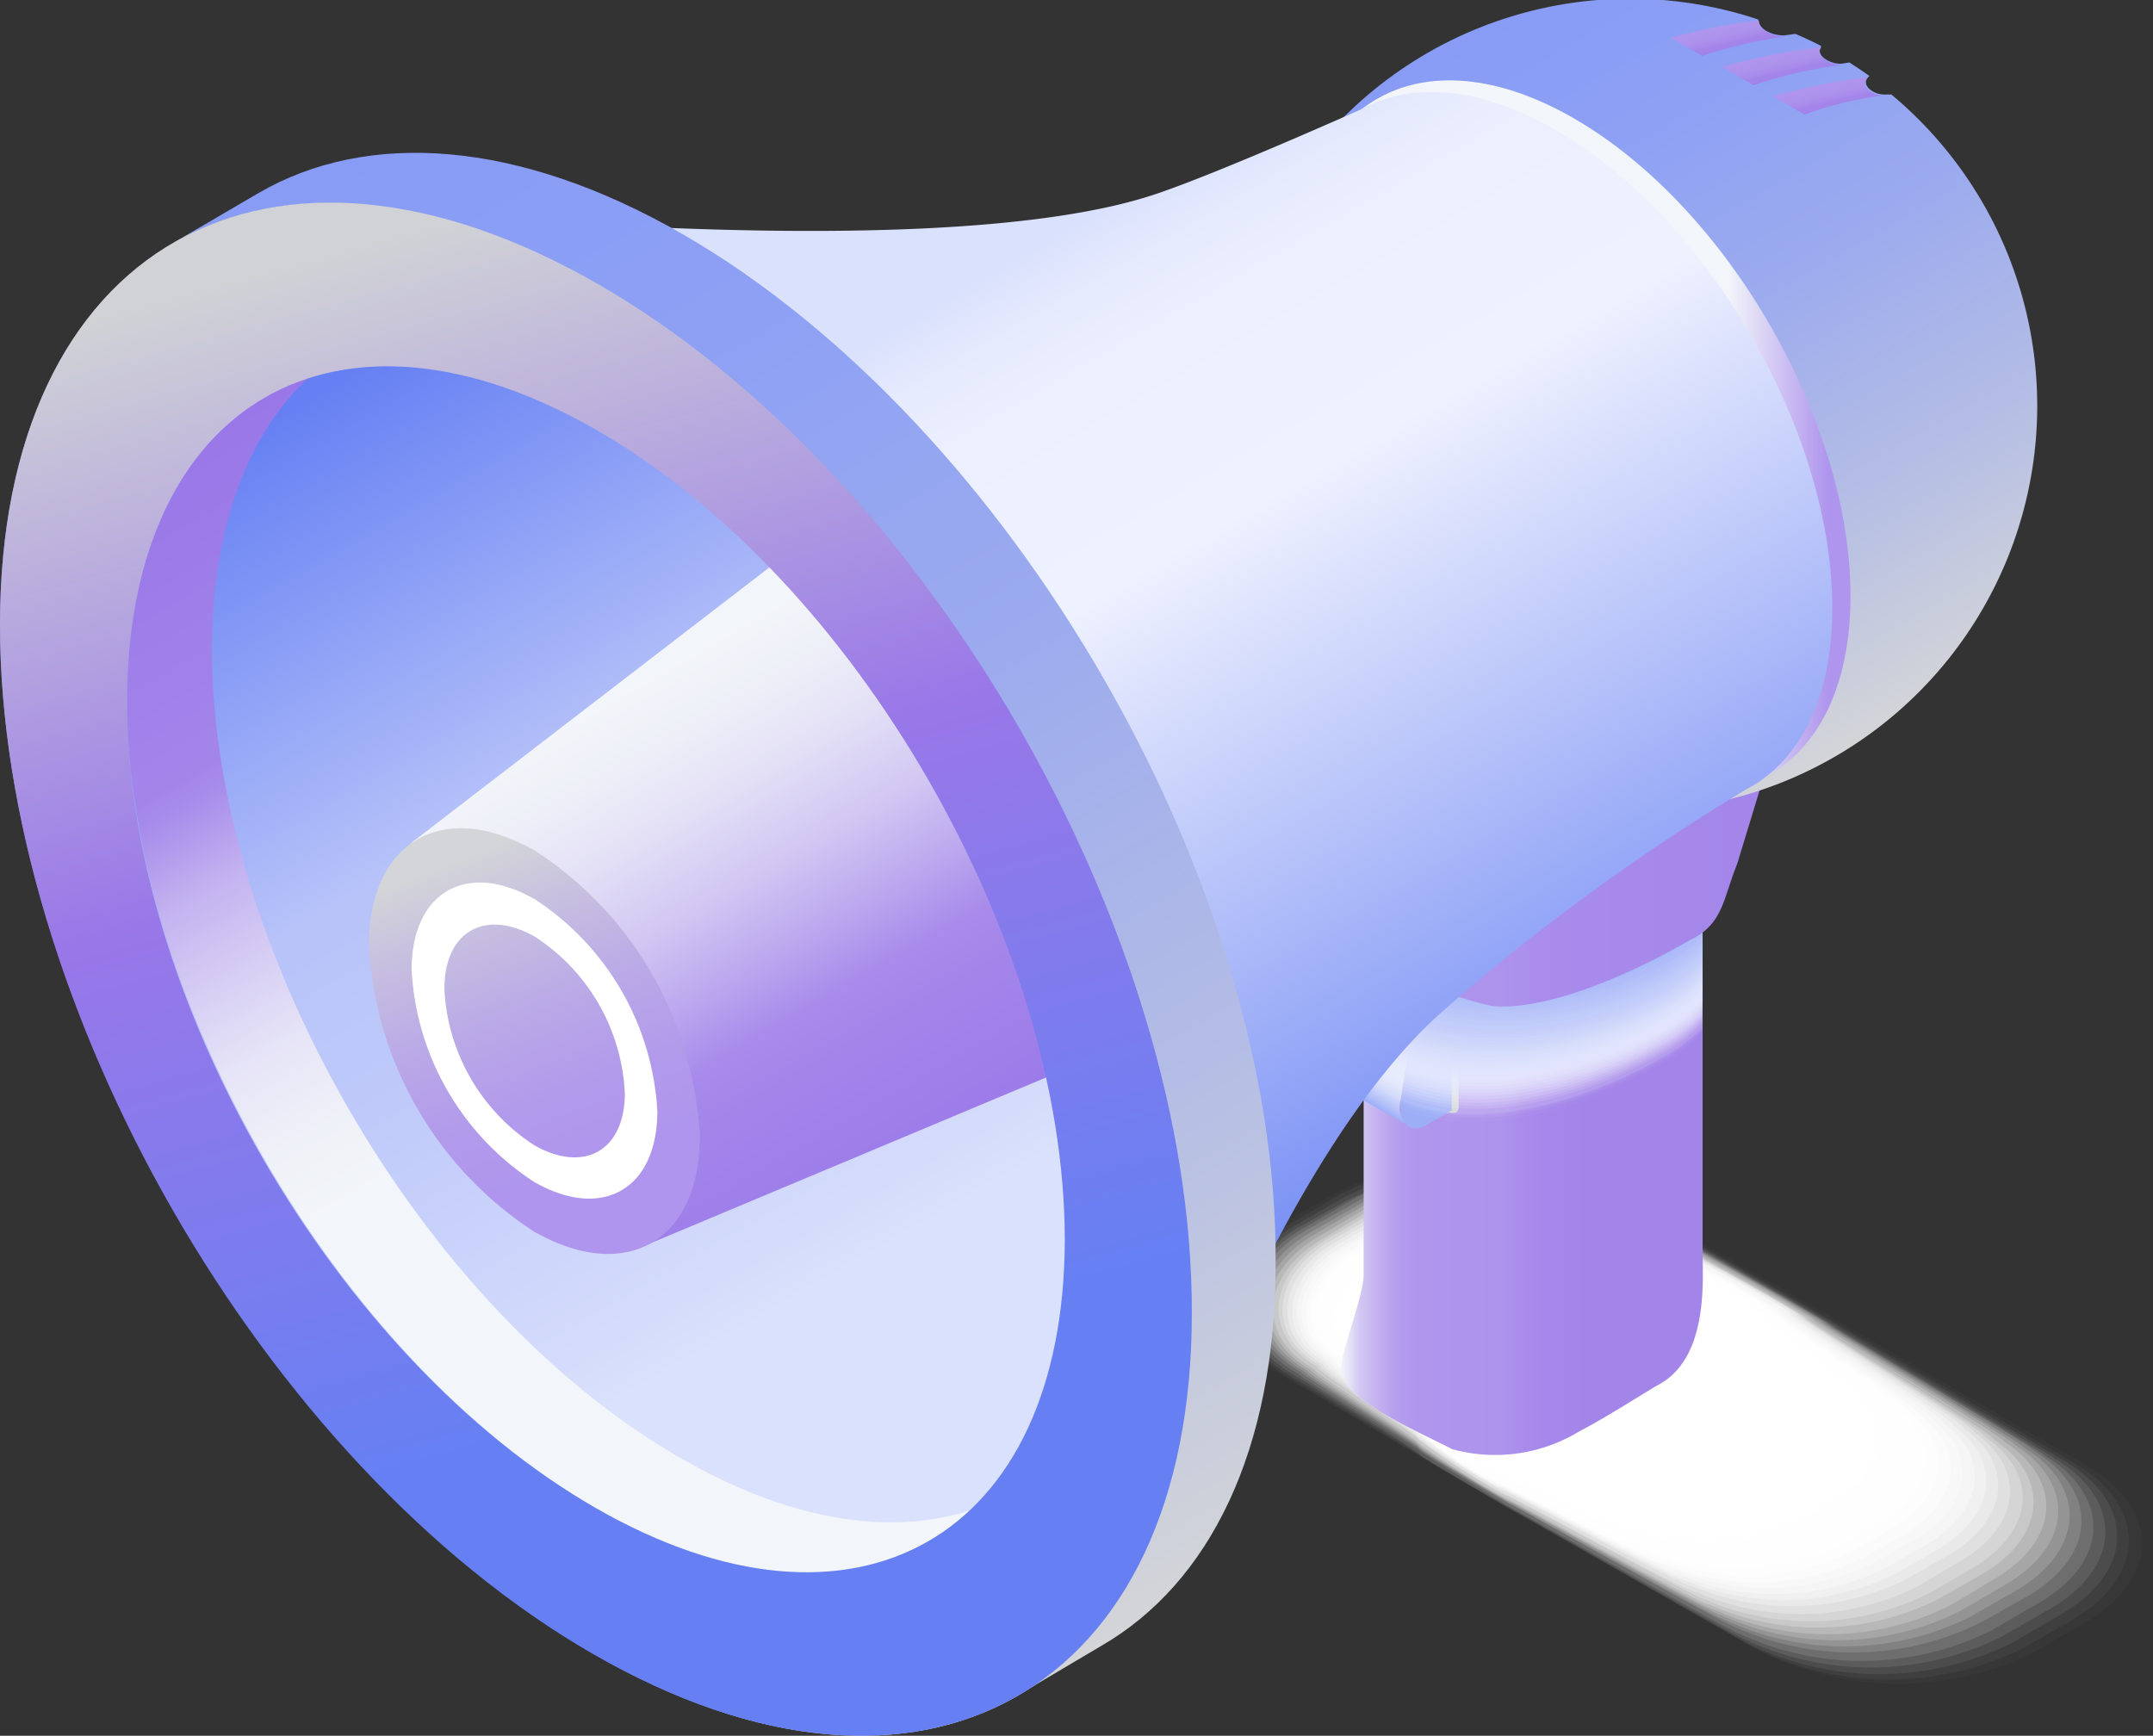<?xml version="1.0" encoding="UTF-8"?> <svg xmlns="http://www.w3.org/2000/svg" xmlns:xlink="http://www.w3.org/1999/xlink" viewBox="0 0 82.7 66.68"><rect x="0" y="0" width="82.7" height="66.68" fill="#333333" stroke="none"/> <defs> <style>.cls-1{fill:none;}.cls-2{isolation:isolate;}.cls-3{mix-blend-mode:multiply;}.cls-10,.cls-11,.cls-12,.cls-13,.cls-14,.cls-15,.cls-16,.cls-17,.cls-18,.cls-19,.cls-20,.cls-21,.cls-22,.cls-23,.cls-24,.cls-25,.cls-26,.cls-27,.cls-28,.cls-29,.cls-30,.cls-31,.cls-32,.cls-33,.cls-34,.cls-35,.cls-36,.cls-37,.cls-38,.cls-39,.cls-4,.cls-40,.cls-41,.cls-42,.cls-43,.cls-44,.cls-45,.cls-46,.cls-47,.cls-48,.cls-49,.cls-5,.cls-50,.cls-6,.cls-7,.cls-8,.cls-9{fill:#fff;}.cls-4{opacity:0;}.cls-5,.cls-56{opacity:0.02;}.cls-57,.cls-6{opacity:0.04;}.cls-58,.cls-7{opacity:0.07;}.cls-59,.cls-8{opacity:0.09;}.cls-60,.cls-9{opacity:0.11;}.cls-10,.cls-61{opacity:0.13;}.cls-11,.cls-62{opacity:0.15;}.cls-12,.cls-63{opacity:0.17;}.cls-13,.cls-64{opacity:0.2;}.cls-14,.cls-65{opacity:0.22;}.cls-15,.cls-66{opacity:0.24;}.cls-16,.cls-67{opacity:0.26;}.cls-17,.cls-68{opacity:0.28;}.cls-18,.cls-69{opacity:0.3;}.cls-19,.cls-70{opacity:0.33;}.cls-20,.cls-71{opacity:0.35;}.cls-21,.cls-72{opacity:0.37;}.cls-22,.cls-73{opacity:0.39;}.cls-23,.cls-74{opacity:0.41;}.cls-24,.cls-75{opacity:0.43;}.cls-25,.cls-76{opacity:0.46;}.cls-26,.cls-77{opacity:0.48;}.cls-27,.cls-78{opacity:0.5;}.cls-28,.cls-79{opacity:0.52;}.cls-29,.cls-80{opacity:0.54;}.cls-30,.cls-81{opacity:0.57;}.cls-31,.cls-82{opacity:0.59;}.cls-32,.cls-83{opacity:0.61;}.cls-33,.cls-84{opacity:0.63;}.cls-34,.cls-85{opacity:0.65;}.cls-35,.cls-86{opacity:0.67;}.cls-36,.cls-87{opacity:0.7;}.cls-37,.cls-88{opacity:0.72;}.cls-38,.cls-89{opacity:0.74;}.cls-39,.cls-90{opacity:0.76;}.cls-40,.cls-91{opacity:0.78;}.cls-41,.cls-92{opacity:0.8;}.cls-42,.cls-93{opacity:0.83;}.cls-43,.cls-94{opacity:0.85;}.cls-44,.cls-95{opacity:0.87;}.cls-45,.cls-96{opacity:0.89;}.cls-46,.cls-97{opacity:0.91;}.cls-47,.cls-98{opacity:0.93;}.cls-48,.cls-99{opacity:0.96;}.cls-100,.cls-49{opacity:0.98;}.cls-51{fill:url(#linear-gradient);}.cls-52{fill:#d0d2d6;}.cls-53{fill:url(#linear-gradient-2);}.cls-54{fill:#9daef7;}.cls-55{clip-path:url(#clip-path);}.cls-56{fill:#fdfdff;}.cls-57{fill:#fbfcff;}.cls-58{fill:#f9faff;}.cls-59{fill:#f7f8fe;}.cls-60{fill:#f5f6fe;}.cls-61{fill:#f3f5fe;}.cls-62{fill:#f1f3fe;}.cls-63{fill:#eff1fe;}.cls-64{fill:#ecf0fe;}.cls-65{fill:#eaeefd;}.cls-66{fill:#e8ecfd;}.cls-67{fill:#e6eafd;}.cls-68{fill:#e4e9fd;}.cls-69{fill:#e2e7fd;}.cls-70{fill:#e0e5fd;}.cls-71{fill:#dee4fc;}.cls-72{fill:#dce2fc;}.cls-73{fill:#dae0fc;}.cls-74{fill:#d8defc;}.cls-75{fill:#d6ddfc;}.cls-76{fill:#d4dbfc;}.cls-77{fill:#d2d9fb;}.cls-78{fill:#d0d8fb;}.cls-79{fill:#ced6fb;}.cls-80{fill:#cbd4fb;}.cls-81{fill:#c9d2fb;}.cls-82{fill:#c7d1fb;}.cls-83{fill:#c5cffa;}.cls-84{fill:#c3cdfa;}.cls-85{fill:#c1ccfa;}.cls-86{fill:#bfcafa;}.cls-87{fill:#bdc8fa;}.cls-88{fill:#bbc7fa;}.cls-89{fill:#b9c5f9;}.cls-90{fill:#b7c3f9;}.cls-91{fill:#b5c1f9;}.cls-92{fill:#b3c0f9;}.cls-93{fill:#b1bef9;}.cls-94{fill:#afbcf9;}.cls-95{fill:#adbbf9;}.cls-96{fill:#aab9f8;}.cls-97{fill:#a8b7f8;}.cls-98{fill:#a6b5f8;}.cls-99{fill:#a4b4f8;}.cls-100{fill:#a2b2f8;}.cls-101{fill:#a0b0f8;}.cls-102{fill:url(#linear-gradient-3);}.cls-103{fill:url(#linear-gradient-4);}.cls-104{fill:url(#linear-gradient-5);}.cls-105{fill:url(#linear-gradient-6);}.cls-106{fill:url(#linear-gradient-7);}.cls-107{fill:url(#linear-gradient-8);}.cls-108{fill:url(#linear-gradient-9);}.cls-109{fill:url(#linear-gradient-10);}.cls-110{fill:url(#linear-gradient-11);}.cls-111{fill:url(#linear-gradient-12);}.cls-112{fill:url(#linear-gradient-13);}.cls-113{fill:url(#linear-gradient-14);}.cls-114{fill:url(#Безымянный_градиент_23);}</style> <linearGradient id="linear-gradient" x1="-25.38" y1="44.75" x2="-11.47" y2="44.75" gradientTransform="matrix(-1, 0, 0, 1, 40.06, 0)" gradientUnits="userSpaceOnUse"> <stop offset="0.31" stop-color="#a385ea"></stop> <stop offset="0.45" stop-color="#a688eb"></stop> <stop offset="0.49" stop-color="#a88beb"></stop> <stop offset="0.5" stop-color="#a98ceb"></stop> <stop offset="0.56" stop-color="#ae93ed"></stop> <stop offset="0.74" stop-color="#af95ed"></stop> <stop offset="0.81" stop-color="#b198ed"></stop> <stop offset="0.86" stop-color="#b8a1ee"></stop> <stop offset="0.9" stop-color="#c3b1f0"></stop> <stop offset="0.95" stop-color="#d2c8f3"></stop> <stop offset="0.98" stop-color="#e6e5f6"></stop> <stop offset="1" stop-color="#f0f3f8"></stop> </linearGradient> <linearGradient id="linear-gradient-2" x1="-12.23" y1="42.22" x2="-14.37" y2="38.53" gradientTransform="matrix(-1, 0, 0, 1, 40.06, 0)" gradientUnits="userSpaceOnUse"> <stop offset="0" stop-color="#9daef7"></stop> <stop offset="0.01" stop-color="#9fb0f7"></stop> <stop offset="0.07" stop-color="#b5c2f9"></stop> <stop offset="0.14" stop-color="#c6d0fa"></stop> <stop offset="0.24" stop-color="#d1dafb"></stop> <stop offset="0.37" stop-color="#d8dffc"></stop> <stop offset="0.73" stop-color="#dae1fc"></stop> </linearGradient> <clipPath id="clip-path"> <path class="cls-1" d="M52.38,33.64l0,15.32c0,.82-1.19,2.32-1.19,2.93,0,1.13,2.22,2.09,3.47,2.75,2.11,1,3.82.16,5.78-.47a19.25,19.25,0,0,0,3.26-1.29c2-1,1.69-3.71,1.69-4.69V33.6a3.29,3.29,0,0,1-1.92,2.69,10.2,10.2,0,0,1-9.24,0A3.22,3.22,0,0,1,52.38,33.64Z"></path> </clipPath> <linearGradient id="linear-gradient-3" x1="-28.31" y1="33.24" x2="-9.71" y2="33.24" gradientTransform="matrix(-1, 0, 0, 1, 40.06, 0)" gradientUnits="userSpaceOnUse"> <stop offset="0" stop-color="#a385ea"></stop> <stop offset="0.47" stop-color="#a88beb"></stop> <stop offset="0.48" stop-color="#a98ceb"></stop> <stop offset="0.58" stop-color="#ae93ed"></stop> <stop offset="0.85" stop-color="#af95ed"></stop> <stop offset="0.89" stop-color="#b198ed"></stop> <stop offset="0.92" stop-color="#b8a1ee"></stop> <stop offset="0.95" stop-color="#c3b1f0"></stop> <stop offset="0.97" stop-color="#d2c8f3"></stop> <stop offset="0.99" stop-color="#e6e5f6"></stop> <stop offset="1" stop-color="#f0f3f8"></stop> </linearGradient> <linearGradient id="linear-gradient-4" x1="-34.39" y1="26.77" x2="-18.8" y2="-0.22" gradientTransform="matrix(-1, 0, 0, 1, 40.06, 0)" gradientUnits="userSpaceOnUse"> <stop offset="0" stop-color="#d3d5d8"></stop> <stop offset="0.27" stop-color="#b4bde5"></stop> <stop offset="0.54" stop-color="#9cabee"></stop> <stop offset="0.79" stop-color="#8da0f4"></stop> <stop offset="1" stop-color="#889cf6"></stop> </linearGradient> <linearGradient id="linear-gradient-5" x1="-26.42" y1="1.89" x2="-26.2" y2="0.94" gradientTransform="matrix(-1, 0, 0, 1, 40.06, 0)" gradientUnits="userSpaceOnUse"> <stop offset="0" stop-color="#9c7be9"></stop> <stop offset="0.01" stop-color="#9d7ce9"></stop> <stop offset="0.06" stop-color="#a283ea"></stop> <stop offset="0.22" stop-color="#a385ea"></stop> <stop offset="0.37" stop-color="#a88beb"></stop> <stop offset="0.59" stop-color="#ad92ec"></stop> <stop offset="0.94" stop-color="#af95ed"></stop> </linearGradient> <linearGradient id="linear-gradient-6" x1="-28.47" y1="3" x2="-28.25" y2="2.04" xlink:href="#linear-gradient-5"></linearGradient> <linearGradient id="linear-gradient-7" x1="-30.28" y1="4.16" x2="-30.06" y2="3.21" xlink:href="#linear-gradient-5"></linearGradient> <linearGradient id="linear-gradient-8" x1="-31.01" y1="16.79" x2="-9.71" y2="16.79" gradientTransform="matrix(-1, 0, 0, 1, 40.06, 0)" gradientUnits="userSpaceOnUse"> <stop offset="0.04" stop-color="#af95ed"></stop> <stop offset="0.22" stop-color="#f2f5f9"></stop> </linearGradient> <linearGradient id="linear-gradient-9" x1="-22.31" y1="49.4" x2="0.61" y2="9.71" gradientTransform="matrix(-1, 0, 0, 1, 40.06, 0)" gradientUnits="userSpaceOnUse"> <stop offset="0.08" stop-color="#6680f3"></stop> <stop offset="0.72" stop-color="#eef1fe"></stop> <stop offset="0.89" stop-color="#eceffe"></stop> <stop offset="0.95" stop-color="#e5eafd"></stop> <stop offset="1" stop-color="#dae1fc"></stop> </linearGradient> <linearGradient id="linear-gradient-10" x1="1.04" y1="65.18" x2="33.3" y2="9.29" gradientTransform="matrix(-1, 0, 0, 1, 40.06, 0)" gradientUnits="userSpaceOnUse"> <stop offset="0.27" stop-color="#dae1fc"></stop> <stop offset="0.31" stop-color="#d4dbfb"></stop> <stop offset="0.49" stop-color="#bfcafa"></stop> <stop offset="0.61" stop-color="#b7c3f9"></stop> <stop offset="0.88" stop-color="#6680f3"></stop> </linearGradient> <linearGradient id="linear-gradient-11" x1="9.17" y1="61.94" x2="34.58" y2="17.93" gradientTransform="matrix(-1, 0, 0, 1, 40.06, 0)" gradientUnits="userSpaceOnUse"> <stop offset="0.44" stop-color="#f2f5f9"></stop> <stop offset="0.5" stop-color="#eff1f8"></stop> <stop offset="0.57" stop-color="#e6e4f7"></stop> <stop offset="0.63" stop-color="#d7cff4"></stop> <stop offset="0.7" stop-color="#c3b2f0"></stop> <stop offset="0.76" stop-color="#a88deb"></stop> <stop offset="0.78" stop-color="#a385ea"></stop> <stop offset="1" stop-color="#9977e8"></stop> </linearGradient> <linearGradient id="linear-gradient-12" x1="3.94" y1="43.85" x2="15.14" y2="24.45" gradientTransform="matrix(-1, 0, 0, 1, 40.06, 0)" gradientUnits="userSpaceOnUse"> <stop offset="0" stop-color="#9c7be9"></stop> <stop offset="0.22" stop-color="#a385ea"></stop> <stop offset="0.31" stop-color="#a88beb"></stop> <stop offset="0.41" stop-color="#baa5ee"></stop> <stop offset="0.56" stop-color="#d2c8f3"></stop> <stop offset="0.71" stop-color="#e4e1f6"></stop> <stop offset="0.84" stop-color="#eef0f8"></stop> <stop offset="0.94" stop-color="#f2f5f9"></stop> </linearGradient> <linearGradient id="linear-gradient-13" x1="22.2" y1="32.92" x2="17.71" y2="44.81" gradientTransform="matrix(-1, 0, 0, 1, 40.06, 0)" gradientUnits="userSpaceOnUse"> <stop offset="0" stop-color="#d3d5d8"></stop> <stop offset="0.2" stop-color="#c8c1df"></stop> <stop offset="0.5" stop-color="#baa9e7"></stop> <stop offset="0.77" stop-color="#b29aeb"></stop> <stop offset="1" stop-color="#af95ed"></stop> </linearGradient> <linearGradient id="linear-gradient-14" x1="-8.66" y1="59.58" x2="23.63" y2="3.66" xlink:href="#linear-gradient-4"></linearGradient> <linearGradient id="Безымянный_градиент_23" x1="24.91" y1="9.1" x2="12.77" y2="53.24" gradientTransform="matrix(-1, 0, 0, 1, 40.06, 0)" gradientUnits="userSpaceOnUse"> <stop offset="0" stop-color="#d0d2d6"></stop> <stop offset="0.5" stop-color="#9977e8"></stop> <stop offset="0.96" stop-color="#6a7ff2"></stop> <stop offset="1" stop-color="#6680f3"></stop> </linearGradient> </defs> <g class="cls-2"> <g id="Слой_2" data-name="Слой 2"> <g id="Слой_1-2" data-name="Слой 1"> <g id="speaker"> <g class="cls-3"> <path class="cls-4" d="M49.28,53.05l9.29,5.36,9.28,5.36a11.8,11.8,0,0,0,10.67,0l2-1.14c2.94-1.7,2.94-4.46,0-6.16l-9.29-5.36-9.29-5.36a11.78,11.78,0,0,0-10.66,0l-2,1.14C46.34,48.59,46.34,51.35,49.28,53.05Z"></path> <path class="cls-5" d="M61.86,45.8a11.65,11.65,0,0,0-10.48,0l-2,1.12c-2.88,1.67-2.91,4.38,0,6,0,0,5.14,3,5.14,3s4,2.3,4,2.3,9.12,5.24,9.14,5.23a11.8,11.8,0,0,0,10.49,0l1.94-1.12c2.9-1.68,2.92-4.38,0-6.06,0,0-9.07-5.27-9.07-5.29S61.89,45.79,61.86,45.8Z"></path> <path class="cls-6" d="M61.8,45.86a11.49,11.49,0,0,0-10.3,0L49.59,47c-2.82,1.62-2.89,4.3-.07,5.93,0,0,5,3,5,3s3.86,2.28,3.88,2.28,9,5.12,9,5.11a11.65,11.65,0,0,0,10.3,0l1.91-1.1c2.85-1.66,2.89-4.32.1-6,0,0-8.85-5.18-8.86-5.21S61.86,45.83,61.8,45.86Z"></path> <path class="cls-7" d="M61.73,45.91A11.31,11.31,0,0,0,51.62,46l-1.88,1.08c-2.75,1.59-2.86,4.23-.1,5.82,0,0,4.88,2.93,4.89,3s3.79,2.26,3.82,2.26,8.78,5,8.84,5a11.43,11.43,0,0,0,10.12-.06L79.19,62c2.8-1.63,2.85-4.24.13-5.87,0,0-8.62-5.1-8.63-5.14S61.83,45.86,61.73,45.91Z"></path> <path class="cls-8" d="M61.67,46a11.19,11.19,0,0,0-9.93.12L49.9,47.14c-2.69,1.56-2.83,4.16-.15,5.71,0,0,4.76,2.9,4.77,3s3.72,2.24,3.75,2.24,8.62,4.88,8.7,4.86a11.31,11.31,0,0,0,9.94-.09l1.84-1.06c2.76-1.6,2.83-4.16.18-5.77,0-.05-8.41-5-8.41-5.06S61.8,45.9,61.67,46Z"></path> <path class="cls-9" d="M61.61,46c-2.63-1.52-7.12-1.37-9.75.14l-1.81,1.05c-2.63,1.51-2.8,4.08-.18,5.59-.06.06,4.63,2.86,4.65,2.94S58.16,58,58.2,58s8.45,4.76,8.55,4.73a11.13,11.13,0,0,0,9.75-.1l1.81-1.05c2.72-1.57,2.8-4.09.23-5.67.06-.07-8.19-4.92-8.2-5S61.77,45.94,61.61,46Z"></path> <path class="cls-10" d="M61.55,46.07c-2.56-1.48-7-1.3-9.57.17l-1.78,1c-2.56,1.48-2.77,4-.21,5.48-.08.07,4.5,2.83,4.52,2.93s3.57,2.19,3.61,2.19,8.29,4.64,8.41,4.61a11,11,0,0,0,9.57-.13l1.78-1c2.66-1.55,2.77-4,.27-5.58.07-.08-8-4.83-8-4.92S61.74,46,61.55,46.07Z"></path> <path class="cls-11" d="M61.48,46.13c-2.49-1.44-6.88-1.24-9.38.2l-1.74,1c-2.5,1.44-2.75,3.92-.25,5.36-.09.08,4.37,2.79,4.39,2.91s3.5,2.18,3.55,2.18,8.12,4.52,8.26,4.47a10.82,10.82,0,0,0,9.39-.15l1.74-1c2.62-1.52,2.74-4,.32-5.48.08-.1-7.75-4.74-7.76-4.84S61.71,46,61.48,46.13Z"></path> <path class="cls-12" d="M61.42,46.18c-2.43-1.4-6.76-1.18-9.2.23l-1.71,1c-2.43,1.41-2.71,3.85-.28,5.25-.1.09,4.24,2.76,4.27,2.89S57.92,57.7,58,57.7s7.94,4.4,8.1,4.34a10.63,10.63,0,0,0,9.21-.16l1.71-1c2.58-1.5,2.72-3.87.37-5.38.09-.11-7.53-4.65-7.54-4.77A89,89,0,0,0,61.42,46.18Z"></path> <path class="cls-13" d="M61.36,46.24c-2.37-1.37-6.65-1.12-9,.25l-1.69,1c-2.37,1.37-2.68,3.78-.31,5.14-.12.1,4.11,2.72,4.14,2.87a37.8,37.8,0,0,0,3.41,2.14c.14,0,7.78,4.28,8,4.22a10.51,10.51,0,0,0,9-.19l1.67-1c2.54-1.47,2.69-3.79.42-5.28.1-.12-7.31-4.57-7.33-4.69S61.65,46.1,61.36,46.24Z"></path> <path class="cls-14" d="M61.3,46.29c-2.31-1.33-6.53-1-8.83.29l-1.65,1c-2.31,1.33-2.66,3.69-.35,5-.13.11,4,2.68,4,2.84a31.77,31.77,0,0,0,3.35,2.12c.15,0,7.61,4.16,7.81,4.09a10.3,10.3,0,0,0,8.84-.21s1.62-.92,1.65-.94c2.49-1.45,2.65-3.73.46-5.19.12-.14-7.09-4.48-7.11-4.62S61.62,46.14,61.3,46.29Z"></path> <path class="cls-15" d="M61.23,46.34c-2.24-1.29-6.4-1-8.64.32L51,47.59c-2.24,1.3-2.63,3.62-.39,4.92-.14.12,3.86,2.64,3.9,2.82a28.35,28.35,0,0,0,3.28,2.1c.16,0,7.44,4,7.66,4a10.22,10.22,0,0,0,8.66-.23l1.61-.93c2.44-1.42,2.63-3.65.51-5.09.13-.15-6.87-4.39-6.89-4.54S61.59,46.18,61.23,46.34Z"></path> <path class="cls-16" d="M61.17,46.4c-2.18-1.26-6.28-.92-8.46.34l-1.59.92c-2.17,1.25-2.59,3.54-.42,4.8-.15.13,3.73,2.61,3.77,2.8a25,25,0,0,0,3.21,2.08c.18,0,7.28,3.92,7.52,3.84a10,10,0,0,0,8.48-.25L75.25,60c2.4-1.39,2.6-3.57.56-5,.14-.17-6.65-4.3-6.68-4.47S61.56,46.21,61.17,46.4Z"></path> <path class="cls-17" d="M61.11,46.45c-2.11-1.22-6.17-.85-8.28.37l-1.55.9c-2.11,1.22-2.57,3.47-.46,4.69-.17.14,3.6,2.57,3.64,2.79a23.19,23.19,0,0,0,3.15,2c.2,0,7.11,3.8,7.37,3.72a9.83,9.83,0,0,0,8.29-.28l1.55-.89c2.35-1.36,2.57-3.5.6-4.89.15-.18-6.43-4.21-6.46-4.4S61.53,46.25,61.11,46.45Z"></path> <path class="cls-18" d="M61.05,46.51c-2-1.19-6-.79-8.1.4l-1.52.87c-2,1.19-2.54,3.4-.49,4.58-.18.15,3.47,2.54,3.52,2.77a20.61,20.61,0,0,0,3.07,2c.22,0,7,3.68,7.23,3.59a9.71,9.71,0,0,0,8.11-.29l1.51-.87c2.31-1.34,2.54-3.43.65-4.8.16-.19-6.21-4.12-6.24-4.32S61.5,46.29,61.05,46.51Z"></path> <path class="cls-19" d="M61,46.56c-2-1.15-5.92-.72-7.91.43l-1.48.86c-2,1.14-2.52,3.31-.53,4.46-.19.17,3.34,2.5,3.39,2.75a19.24,19.24,0,0,0,3,2c.23,0,6.77,3.56,7.07,3.46a9.55,9.55,0,0,0,7.94-.31l1.47-.85c2.27-1.31,2.52-3.36.7-4.7.17-.21-6-4-6-4.25S61.47,46.33,61,46.56Z"></path> <path class="cls-20" d="M60.92,46.61c-1.92-1.1-5.81-.65-7.73.46l-1.45.84c-1.92,1.11-2.48,3.24-.56,4.35-.21.18,3.21,2.47,3.26,2.73a17,17,0,0,0,3,2c.24,0,6.6,3.44,6.92,3.34A9.42,9.42,0,0,0,72.06,60l1.45-.83c2.22-1.28,2.48-3.28.74-4.61.18-.21-5.78-3.94-5.81-4.16S61.44,46.37,60.92,46.61Z"></path> <path class="cls-21" d="M60.86,46.67c-1.86-1.07-5.69-.59-7.55.48L51.89,48c-1.85,1.07-2.45,3.16-.59,4.23-.22.19,3.08,2.43,3.14,2.71a14.54,14.54,0,0,0,2.87,2c.26,0,6.44,3.32,6.78,3.21a9.28,9.28,0,0,0,7.57-.35l1.41-.81c2.17-1.26,2.45-3.21.79-4.52.19-.22-5.56-3.85-5.59-4.09S61.41,46.41,60.86,46.67Z"></path> <path class="cls-22" d="M60.8,46.72c-1.8-1-5.57-.52-7.37.52l-1.38.8c-1.8,1-2.43,3.09-.64,4.12-.23.2,3,2.4,3,2.69a13.72,13.72,0,0,0,2.81,2c.27,0,6.27,3.19,6.63,3.08a9.1,9.1,0,0,0,7.39-.38l1.37-.79c2.13-1.23,2.43-3.14.84-4.42.2-.24-5.34-3.76-5.37-4S61.38,46.45,60.8,46.72Z"></path> <path class="cls-23" d="M60.73,46.78c-1.72-1-5.45-.46-7.17.54l-1.36.79c-1.73,1-2.4,3-.67,4-.24.21,2.82,2.36,2.89,2.67a12.5,12.5,0,0,0,2.74,1.94c.3,0,6.11,3.07,6.49,3a8.93,8.93,0,0,0,7.2-.4l1.35-.77c2.08-1.2,2.39-3.06.88-4.32.22-.25-5.12-3.67-5.16-3.94S61.35,46.49,60.73,46.78Z"></path> <path class="cls-24" d="M60.67,46.83c-1.66-1-5.33-.39-7,.57l-1.33.77c-1.66,1-2.36,2.93-.7,3.89-.26.22,2.69,2.33,2.77,2.66a11.76,11.76,0,0,0,2.67,1.91c.31,0,5.94,2.95,6.34,2.83a8.84,8.84,0,0,0,7-.42l1.31-.76c2-1.18,2.37-3,.93-4.22.23-.27-4.9-3.58-4.94-3.87S61.32,46.53,60.67,46.83Z"></path> <path class="cls-25" d="M60.61,46.88c-1.6-.92-5.21-.32-6.81.61l-1.29.74c-1.6.93-2.34,2.86-.74,3.79-.27.23,2.56,2.28,2.64,2.63A10.79,10.79,0,0,0,57,56.54c.32,0,5.77,2.83,6.19,2.7a8.7,8.7,0,0,0,6.84-.44l1.27-.73c2-1.16,2.34-2.92,1-4.13.24-.28-4.68-3.49-4.72-3.79S61.29,46.56,60.61,46.88Z"></path> <path class="cls-26" d="M60.55,46.94c-1.54-.89-5.09-.26-6.63.63l-1.26.73c-1.54.88-2.31,2.78-.77,3.67-.28.24,2.43,2.25,2.52,2.61a9.84,9.84,0,0,0,2.53,1.87c.34,0,5.61,2.72,6,2.57a8.52,8.52,0,0,0,6.66-.46l1.25-.71c1.94-1.13,2.31-2.84,1-4,.25-.29-4.46-3.41-4.5-3.72S61.26,46.6,60.55,46.94Z"></path> <path class="cls-27" d="M60.48,47c-1.47-.85-5-.19-6.44.66l-1.22.71c-1.48.85-2.29,2.71-.81,3.56-.3.25,2.3,2.21,2.39,2.59a8.92,8.92,0,0,0,2.47,1.85c.35,0,5.43,2.6,5.89,2.45a8.39,8.39,0,0,0,6.48-.48l1.21-.7c1.9-1.1,2.28-2.77,1.07-3.93.26-.31-4.24-3.32-4.29-3.64S61.23,46.64,60.48,47Z"></path> <path class="cls-28" d="M60.42,47.05c-1.41-.82-4.85-.13-6.26.68l-1.19.7c-1.41.81-2.25,2.63-.84,3.44-.31.26,2.17,2.18,2.26,2.57a8.28,8.28,0,0,0,2.41,1.83c.36,0,5.26,2.48,5.74,2.32a8.26,8.26,0,0,0,6.3-.5L70,57.41c1.86-1.07,2.25-2.69,1.12-3.83.27-.32-4-3.23-4.07-3.57S61.2,46.68,60.42,47.05Z"></path> <path class="cls-29" d="M60.36,47.1c-1.35-.77-4.73-.06-6.08.72l-1.16.67c-1.34.78-2.22,2.55-.88,3.33-.32.27,2,2.14,2.15,2.55a7.59,7.59,0,0,0,2.33,1.81c.38,0,5.1,2.36,5.6,2.2a8.12,8.12,0,0,0,6.11-.53l1.15-.65c1.81-1.05,2.22-2.63,1.16-3.74.28-.34-3.8-3.14-3.85-3.5S61.17,46.72,60.36,47.1Z"></path> <path class="cls-30" d="M60.3,47.16c-1.28-.74-4.62,0-5.9.74l-1.12.65c-1.28.74-2.2,2.48-.92,3.22-.33.29,1.92,2.11,2,2.53a7,7,0,0,0,2.27,1.79c.4,0,4.93,2.24,5.45,2.07A8,8,0,0,0,68,57.62L69.14,57c1.76-1,2.19-2.55,1.21-3.64.29-.35-3.58-3.05-3.64-3.42S61.14,46.76,60.3,47.16Z"></path> <path class="cls-31" d="M60.23,47.21c-1.21-.7-4.49.07-5.71.77l-1.09.64c-1.22.7-2.16,2.4-1,3.1-.34.3,1.79,2.07,1.89,2.52A6.45,6.45,0,0,0,56.57,56c.42,0,4.77,2.12,5.31,2a7.9,7.9,0,0,0,5.74-.57l1.08-.62c1.72-1,2.17-2.47,1.26-3.54.3-.36-3.37-3-3.42-3.35S61.11,46.8,60.23,47.21Z"></path> <path class="cls-32" d="M60.17,47.26c-1.15-.66-4.37.14-5.52.8l-1.07.62c-1.15.67-2.13,2.33-1,3-.36.31,1.66,2,1.77,2.5a6,6,0,0,0,2.13,1.75c.43,0,4.6,2,5.16,1.81a7.69,7.69,0,0,0,5.56-.59l1-.6c1.67-1,2.13-2.4,1.3-3.44.31-.38-3.15-2.88-3.2-3.27S61.08,46.84,60.17,47.26Z"></path> <path class="cls-33" d="M60.11,47.32c-1.09-.63-4.26.2-5.34.83l-1,.6c-1.09.62-2.11,2.24-1,2.87-.37.32,1.53,2,1.64,2.48a5.69,5.69,0,0,0,2.07,1.73c.44,0,4.43,1.87,5,1.68a7.64,7.64,0,0,0,5.38-.6l1-.58c1.63-.95,2.11-2.33,1.35-3.35.33-.39-2.93-2.79-3-3.2S61.05,46.88,60.11,47.32Z"></path> <path class="cls-34" d="M60.05,47.37c-1-.59-4.14.27-5.16.86l-1,.58c-1,.59-2.08,2.17-1,2.76-.39.33,1.4,2,1.51,2.46a5.26,5.26,0,0,0,2,1.71c.46,0,4.26,1.75,4.86,1.56a7.54,7.54,0,0,0,5.2-.63l1-.56c1.59-.92,2.08-2.26,1.4-3.25.34-.41-2.71-2.7-2.77-3.13S61,46.91,60.05,47.37Z"></path> <path class="cls-35" d="M60,47.43c-1-.56-4,.33-5,.88l-1,.56c-1,.56-2,2.1-1.08,2.66-.4.34,1.27,1.92,1.39,2.43a4.74,4.74,0,0,0,1.93,1.69c.47,0,4.09,1.63,4.71,1.43a7.45,7.45,0,0,0,5-.65l.95-.54c1.53-.89,2-2.18,1.44-3.15.35-.42-2.49-2.61-2.55-3.05S61,47,60,47.43Z"></path> <path class="cls-36" d="M59.92,47.48c-.89-.52-3.89.4-4.79.92l-.93.54c-.9.52-2,2-1.13,2.54-.41.35,1.15,1.89,1.27,2.41a4.45,4.45,0,0,0,1.86,1.67c.49,0,3.93,1.51,4.57,1.31a7.43,7.43,0,0,0,4.84-.67l.91-.52c1.49-.87,2-2.11,1.49-3.06.36-.43-2.27-2.52-2.33-3S61,47,59.92,47.48Z"></path> <path class="cls-37" d="M59.86,47.53c-.83-.48-3.78.47-4.61.95l-.9.52c-.83.48-2,2-1.16,2.43-.42.36,1,1.85,1.14,2.39a4.21,4.21,0,0,0,1.8,1.65c.51,0,3.76,1.39,4.42,1.18A7.21,7.21,0,0,0,65.2,56l.88-.5c1.45-.84,2-2,1.54-3,.37-.45-2.05-2.43-2.12-2.9S60.93,47,59.86,47.53Z"></path> <path class="cls-38" d="M59.8,47.59c-.77-.44-3.66.53-4.43,1l-.86.51c-.77.44-2,1.86-1.2,2.31-.43.37.89,1.82,1,2.37a3.81,3.81,0,0,0,1.73,1.63c.52,0,3.59,1.27,4.27,1.06a7.23,7.23,0,0,0,4.47-.72l.85-.48c1.4-.81,2-2,1.57-2.86.39-.46-1.82-2.35-1.89-2.83S60.9,47.07,59.8,47.59Z"></path> <path class="cls-39" d="M59.73,47.64c-.7-.4-3.53.6-4.24,1l-.83.49c-.7.41-1.93,1.79-1.23,2.2-.45.38.76,1.78.89,2.36A3.6,3.6,0,0,0,56,55.29c.54,0,3.43,1.15,4.13.93a7.2,7.2,0,0,0,4.29-.73l.81-.47c1.36-.78,1.93-1.89,1.62-2.76.4-.48-1.6-2.26-1.67-2.75S60.87,47.11,59.73,47.64Z"></path> <path class="cls-40" d="M59.67,47.7c-.64-.37-3.42.66-4.06,1l-.8.46c-.64.37-1.9,1.72-1.26,2.09-.46.4.63,1.75.76,2.34a3.36,3.36,0,0,0,1.6,1.58c.55,0,3.26,1,4,.8a7.14,7.14,0,0,0,4.1-.75l.78-.44c1.31-.77,1.91-1.82,1.67-2.67.41-.49-1.38-2.17-1.45-2.68S60.84,47.15,59.67,47.7Z"></path> <path class="cls-41" d="M59.61,47.75c-.58-.33-3.3.73-3.88,1.06l-.76.45c-.58.33-1.88,1.64-1.3,2-.48.41.5,1.71.64,2.32a3,3,0,0,0,1.53,1.56c.56,0,3.09.92,3.82.68A7.19,7.19,0,0,0,63.59,55l.74-.42c1.27-.74,1.88-1.74,1.72-2.57.42-.5-1.16-2.08-1.24-2.61S60.81,47.19,59.61,47.75Z"></path> <path class="cls-42" d="M59.55,47.81c-.51-.3-3.18.79-3.69,1.08l-.74.43c-.51.3-1.85,1.57-1.33,1.86-.49.42.37,1.68.51,2.3A2.89,2.89,0,0,0,55.76,55c.58,0,2.92.79,3.68.54a7.25,7.25,0,0,0,3.75-.79l.71-.41c1.22-.71,1.85-1.67,1.76-2.48.43-.51-1-2-1-2.52S60.77,47.23,59.55,47.81Z"></path> <path class="cls-43" d="M59.48,47.86C59,47.6,56.42,48.72,56,49l-.71.42c-.44.25-1.81,1.48-1.37,1.74-.5.43.25,1.64.39,2.28a2.7,2.7,0,0,0,1.4,1.53c.59,0,2.75.67,3.53.42a7.28,7.28,0,0,0,3.56-.82c.13-.07.56-.31.68-.39a3.06,3.06,0,0,0,1.81-2.38c.45-.52-.73-1.89-.8-2.45S60.74,47.26,59.48,47.86Z"></path> <path class="cls-44" d="M59.42,47.91c-.38-.22-2.94.93-3.32,1.15l-.67.39c-.39.22-1.79,1.41-1.41,1.63-.51.44.12,1.61.27,2.26a2.5,2.5,0,0,0,1.32,1.51,31.68,31.68,0,0,1,3.39.29,5.76,5.76,0,0,0,3.38-.84l.64-.36a3.37,3.37,0,0,0,1.86-2.29c.46-.53-.51-1.81-.59-2.37S60.71,47.3,59.42,47.91Z"></path> <path class="cls-45" d="M59.36,48c-.32-.19-2.82,1-3.14,1.17l-.64.37c-.32.19-1.76,1.34-1.44,1.52-.52.46,0,1.57.14,2.24s.95,1.49,1.26,1.49a23.16,23.16,0,0,0,3.24.17A11.06,11.06,0,0,0,62,54.07l.62-.35a3.67,3.67,0,0,0,1.9-2.19c.47-.55-.29-1.72-.37-2.3S60.68,47.34,59.36,48Z"></path> <path class="cls-46" d="M59.3,48c-.26-.15-2.7,1.06-3,1.2l-.6.36c-.26.15-1.74,1.26-1.48,1.41-.54.46-.14,1.53,0,2.22s.87,1.46,1.19,1.46a18.38,18.38,0,0,0,3.09,0,10.73,10.73,0,0,0,3-.88l.58-.33a4.07,4.07,0,0,0,1.95-2.09c.48-.56-.07-1.63-.15-2.23S60.65,47.38,59.3,48Z"></path> <path class="cls-47" d="M59.24,48.08a14.4,14.4,0,0,0-2.78,1.23l-.57.33c-.19.11-1.7,1.19-1.51,1.3-.55.47-.27,1.49-.11,2.2s.8,1.44,1.12,1.44a15,15,0,0,0,3-.09,10.94,10.94,0,0,0,2.83-.9c.14-.07.41-.23.54-.31a5.56,5.56,0,0,0,2-2,3.31,3.31,0,0,0,.07-2.15C63.67,48.39,60.62,47.42,59.24,48.08Z"></path> <path class="cls-48" d="M59.17,48.13a20.52,20.52,0,0,0-2.59,1.26l-.54.32c-.13.07-1.67,1.1-1.54,1.18-.57.48-.4,1.46-.24,2.18s.73,1.42,1.06,1.42a12.85,12.85,0,0,0,2.79-.21,12.27,12.27,0,0,0,2.65-.92l.52-.29a6.3,6.3,0,0,0,2-1.9,2.9,2.9,0,0,0,.28-2.08C63.5,48.33,60.59,47.46,59.17,48.13Z"></path> <path class="cls-49" d="M59.11,48.18c-.06,0-2.34,1.25-2.41,1.29l-.5.3a15.44,15.44,0,0,0-1.58,1.07A2.19,2.19,0,0,0,54.26,53c.16.74.64,1.4,1,1.4a10.29,10.29,0,0,0,2.65-.34,12.64,12.64,0,0,0,2.47-.94l.48-.27a7.3,7.3,0,0,0,2.09-1.8,2.65,2.65,0,0,0,.5-2C63.32,48.26,60.56,47.5,59.11,48.18Z"></path> <path class="cls-50" d="M55.17,54.31a8.77,8.77,0,0,0,2.5-.46,14.15,14.15,0,0,0,2.73-1.22,8.19,8.19,0,0,0,2.14-1.7A2.53,2.53,0,0,0,63.26,49c-.11-.8-2.73-1.46-4.21-.76l-4.32,2.55a2.17,2.17,0,0,0-.48,2.14C54.42,53.69,54.82,54.31,55.17,54.31Z"></path> </g> <g class="cls-2"> <path class="cls-51" d="M52.38,33.64l0,15.32c0,.82-.88,3-.88,3.65,0,1.12,3,2.39,4.28,3.06A6.21,6.21,0,0,0,60.64,55c1-.52,2.15-1.26,3-1.77,2-1,1.76-4.07,1.76-5.05V33.6a3.29,3.29,0,0,1-1.92,2.69,10.2,10.2,0,0,1-9.24,0A3.22,3.22,0,0,1,52.38,33.64Z"></path> <path class="cls-50" d="M54.31,30.94c-2.56,1.48-2.58,3.87,0,5.35a10.2,10.2,0,0,0,9.24,0c2.55-1.48,2.57-3.87,0-5.35A10.21,10.21,0,0,0,54.31,30.94Z"></path> </g> <g class="cls-2"> <path class="cls-52" d="M54.46,38.45l-.52-1.74a.21.21,0,0,1,.31-.18l1.61,1a.32.32,0,0,1,.17.28v4.72s0,.17-.11.21a.65.65,0,0,1-.26,0C55,43.15,54.46,38.45,54.46,38.45Z"></path> <path class="cls-53" d="M52,41.28l.59-3.8,1.8,1-.59,3.81a.86.86,0,0,0,.29.94l-1.79-1C52.07,42.09,52,41.75,52,41.28Z"></path> <polygon class="cls-50" points="55.79 37.72 54 36.68 52.61 37.48 54.41 38.52 55.79 37.72"></polygon> <path class="cls-54" d="M54.41,38.52l-.59,3.81c-.13.84.38,1.26,1,.87l.94-.54,0-4.94Z"></path> </g> <g class="cls-55"> <g class="cls-3"> <path class="cls-4" d="M52.68,34.32c-3.14,1.82-2.6,6.28.53,8.09s7.64.3,10.79-1.52,3.15-4.75,0-6.57A12.54,12.54,0,0,0,52.68,34.32Z"></path> <path class="cls-56" d="M52.68,34.22c-3.14,1.82-2.61,6.24.51,8.06s7.66.33,10.81-1.49,3.15-4.75,0-6.57A12.54,12.54,0,0,0,52.68,34.22Z"></path> <path class="cls-57" d="M52.68,34.12c-3.14,1.82-2.62,6.21.5,8s7.67.37,10.82-1.45,3.15-4.75,0-6.57A12.51,12.51,0,0,0,52.68,34.12Z"></path> <path class="cls-58" d="M52.68,34c-3.14,1.81-2.63,6.18.49,8s7.68.4,10.83-1.42,3.15-4.76,0-6.57A12.51,12.51,0,0,0,52.68,34Z"></path> <path class="cls-59" d="M52.68,33.92c-3.14,1.81-2.64,6.14.48,8s7.69.43,10.84-1.39,3.15-4.76,0-6.57A12.51,12.51,0,0,0,52.68,33.92Z"></path> <path class="cls-60" d="M52.68,33.82c-3.14,1.81-2.66,6.11.46,7.92s7.71.47,10.86-1.35,3.15-4.76,0-6.57A12.48,12.48,0,0,0,52.68,33.82Z"></path> <path class="cls-61" d="M52.68,33.71c-3.14,1.82-2.67,6.08.45,7.9s7.72.5,10.87-1.32,3.15-4.76,0-6.57A12.51,12.51,0,0,0,52.68,33.71Z"></path> <path class="cls-62" d="M52.68,33.61c-3.14,1.82-2.68,6,.44,7.86S60.85,42,64,40.19s3.15-4.76,0-6.57A12.51,12.51,0,0,0,52.68,33.61Z"></path> <path class="cls-63" d="M52.68,33.51c-3.14,1.82-2.69,6,.43,7.83s7.74.56,10.89-1.25,3.15-4.76,0-6.57A12.51,12.51,0,0,0,52.68,33.51Z"></path> <path class="cls-64" d="M52.68,33.41c-3.14,1.82-2.71,6,.42,7.8S60.85,41.8,64,40s3.15-4.76,0-6.58A12.54,12.54,0,0,0,52.68,33.41Z"></path> <path class="cls-65" d="M52.68,33.31c-3.14,1.82-2.72,5.95.4,7.76s7.77.63,10.92-1.19,3.15-4.75,0-6.57A12.54,12.54,0,0,0,52.68,33.31Z"></path> <path class="cls-66" d="M52.68,33.21c-3.14,1.82-2.73,5.91.39,7.73s7.78.66,10.93-1.16,3.15-4.75,0-6.57A12.54,12.54,0,0,0,52.68,33.21Z"></path> <path class="cls-67" d="M52.68,33.11c-3.14,1.82-2.74,5.88.38,7.69s7.79.7,10.94-1.12,3.15-4.75,0-6.57A12.51,12.51,0,0,0,52.68,33.11Z"></path> <path class="cls-68" d="M52.68,33c-3.14,1.81-2.75,5.85.37,7.66s7.8.73,11-1.09,3.15-4.76,0-6.57A12.51,12.51,0,0,0,52.68,33Z"></path> <path class="cls-69" d="M52.68,32.91c-3.14,1.81-2.77,5.81.36,7.63s7.81.76,11-1.06,3.15-4.76,0-6.57A12.51,12.51,0,0,0,52.68,32.91Z"></path> <path class="cls-70" d="M52.68,32.8c-3.14,1.82-2.78,5.79.34,7.6s7.83.8,11-1,3.15-4.76,0-6.57A12.51,12.51,0,0,0,52.68,32.8Z"></path> <path class="cls-71" d="M52.68,32.7c-3.14,1.82-2.79,5.75.33,7.57s7.84.83,11-1,3.15-4.76,0-6.57A12.51,12.51,0,0,0,52.68,32.7Z"></path> <path class="cls-72" d="M52.68,32.6c-3.14,1.82-2.8,5.72.32,7.53s7.85.86,11-1,3.15-4.76,0-6.57A12.51,12.51,0,0,0,52.68,32.6Z"></path> <path class="cls-73" d="M52.68,32.5c-3.14,1.82-2.82,5.69.31,7.5s7.86.89,11-.92,3.15-4.76,0-6.58A12.54,12.54,0,0,0,52.68,32.5Z"></path> <path class="cls-74" d="M52.68,32.4c-3.14,1.82-2.83,5.65.29,7.47s7.88.92,11-.89,3.15-4.76,0-6.58A12.54,12.54,0,0,0,52.68,32.4Z"></path> <path class="cls-75" d="M52.68,32.3c-3.14,1.82-2.84,5.62.28,7.43s7.89,1,11-.86,3.15-4.75,0-6.57A12.54,12.54,0,0,0,52.68,32.3Z"></path> <path class="cls-76" d="M52.68,32.2c-3.14,1.82-2.85,5.58.27,7.4s7.9,1,11-.83S67.15,34,64,32.2A12.51,12.51,0,0,0,52.68,32.2Z"></path> <path class="cls-77" d="M52.68,32.1c-3.14,1.81-2.86,5.55.26,7.36s7.91,1,11.06-.79,3.15-4.76,0-6.57A12.51,12.51,0,0,0,52.68,32.1Z"></path> <path class="cls-78" d="M52.68,32c-3.14,1.81-2.88,5.52.25,7.33s7.92,1.06,11.07-.76,3.15-4.76,0-6.57A12.51,12.51,0,0,0,52.68,32Z"></path> <path class="cls-79" d="M52.68,31.9c-3.14,1.81-2.89,5.48.23,7.3s7.94,1.09,11.09-.73,3.15-4.76,0-6.57A12.48,12.48,0,0,0,52.68,31.9Z"></path> <path class="cls-80" d="M52.68,31.79c-3.14,1.82-2.9,5.46.22,7.27s8,1.13,11.1-.69,3.15-4.76,0-6.57A12.51,12.51,0,0,0,52.68,31.79Z"></path> <path class="cls-81" d="M52.68,31.69c-3.14,1.82-2.91,5.42.21,7.24s8,1.16,11.11-.66,3.15-4.76,0-6.57A12.51,12.51,0,0,0,52.68,31.69Z"></path> <path class="cls-82" d="M52.68,31.59c-3.14,1.82-2.92,5.39.2,7.2s8,1.19,11.12-.62,3.15-4.76,0-6.57A12.51,12.51,0,0,0,52.68,31.59Z"></path> <path class="cls-83" d="M52.68,31.49c-3.14,1.82-2.94,5.36.18,7.17s8,1.22,11.14-.59,3.15-4.76,0-6.58A12.54,12.54,0,0,0,52.68,31.49Z"></path> <path class="cls-84" d="M52.68,31.39c-3.14,1.82-3,5.32.17,7.14s8,1.25,11.15-.57,3.15-4.75,0-6.57A12.54,12.54,0,0,0,52.68,31.39Z"></path> <path class="cls-85" d="M52.68,31.29c-3.14,1.82-3,5.29.16,7.1s8,1.29,11.16-.53,3.15-4.75,0-6.57A12.54,12.54,0,0,0,52.68,31.29Z"></path> <path class="cls-86" d="M52.68,31.19c-3.14,1.82-3,5.25.15,7.07s8,1.32,11.17-.5,3.15-4.75,0-6.57A12.51,12.51,0,0,0,52.68,31.19Z"></path> <path class="cls-87" d="M52.68,31.09c-3.14,1.81-3,5.22.14,7s8,1.36,11.18-.46,3.15-4.76,0-6.57A12.51,12.51,0,0,0,52.68,31.09Z"></path> <path class="cls-88" d="M52.68,31c-3.14,1.81-3,5.19.12,7s8.05,1.39,11.2-.43S67.15,32.8,64,31A12.51,12.51,0,0,0,52.68,31Z"></path> <path class="cls-89" d="M52.68,30.89c-3.14,1.81-3,5.15.11,7s8.06,1.42,11.21-.4,3.15-4.76,0-6.57A12.48,12.48,0,0,0,52.68,30.89Z"></path> <path class="cls-90" d="M52.68,30.78c-3.14,1.82-3,5.13.1,6.94s8.07,1.46,11.22-.36,3.15-4.76,0-6.57A12.51,12.51,0,0,0,52.68,30.78Z"></path> <path class="cls-91" d="M52.68,30.68c-3.14,1.82-3,5.09.09,6.91s8.08,1.48,11.23-.33,3.15-4.76,0-6.57A12.51,12.51,0,0,0,52.68,30.68Z"></path> <path class="cls-92" d="M52.68,30.58c-3.14,1.82-3,5.06.08,6.87S60.85,39,64,37.16s3.15-4.76,0-6.57A12.51,12.51,0,0,0,52.68,30.58Z"></path> <path class="cls-93" d="M52.68,30.48c-3.14,1.82-3.06,5,.06,6.84s8.11,1.55,11.26-.26,3.15-4.76,0-6.58A12.54,12.54,0,0,0,52.68,30.48Z"></path> <path class="cls-94" d="M52.68,30.38c-3.14,1.82-3.07,5,0,6.81S60.85,38.77,64,37s3.15-4.75,0-6.57A12.54,12.54,0,0,0,52.68,30.38Z"></path> <path class="cls-95" d="M52.68,30.28c-3.14,1.82-3.08,5,0,6.77s8.13,1.62,11.28-.2,3.15-4.75,0-6.57A12.54,12.54,0,0,0,52.68,30.28Z"></path> <path class="cls-96" d="M52.68,30.18c-3.14,1.82-3.09,4.92,0,6.74s8.14,1.65,11.29-.17,3.15-4.75,0-6.57A12.51,12.51,0,0,0,52.68,30.18Z"></path> <path class="cls-97" d="M52.68,30.08c-3.14,1.81-3.11,4.89,0,6.7A12.4,12.4,0,0,0,64,36.65c3.14-1.81,3.15-4.76,0-6.57A12.51,12.51,0,0,0,52.68,30.08Z"></path> <path class="cls-98" d="M52.68,30c-3.14,1.81-3.12,4.86,0,6.67A12.45,12.45,0,0,0,64,36.55c3.14-1.81,3.15-4.76,0-6.57A12.51,12.51,0,0,0,52.68,30Z"></path> <path class="cls-99" d="M52.68,29.87c-3.14,1.82-3.13,4.83,0,6.65A12.47,12.47,0,0,0,64,36.45c3.14-1.81,3.15-4.76,0-6.57A12.51,12.51,0,0,0,52.68,29.87Z"></path> <path class="cls-100" d="M52.68,29.77c-3.14,1.82-3.14,4.8,0,6.61a12.46,12.46,0,0,0,11.34,0c3.14-1.82,3.15-4.76,0-6.57A12.51,12.51,0,0,0,52.68,29.77Z"></path> <path class="cls-101" d="M52.68,29.67c-3.14,1.82-3.16,4.76,0,6.58a12.54,12.54,0,0,0,11.35,0c3.14-1.82,3.15-4.76,0-6.57A12.51,12.51,0,0,0,52.68,29.67Z"></path> </g> </g> <g class="cls-2"> <path class="cls-102" d="M49.77,29.43l1.46,6.07c0,1.18,4.27,2.76,6.11,3.15,1.66.15,4.45-.74,7.6-2.55,1.25-.6,1.25-1.59,1.79-2.92l1.64-5.38c0,1.2-2.44,2.89-4,3.8A12.51,12.51,0,0,1,53,31.6C51.45,30.7,49.78,30.61,49.77,29.43Z"></path> <path class="cls-50" d="M53,25c-3.15,1.81-3.16,4.76,0,6.57a12.51,12.51,0,0,0,11.35,0c3.14-1.81,3.15-4.76,0-6.57A12.46,12.46,0,0,0,53,25Z"></path> </g> <path class="cls-103" d="M66.24,30.75A15.57,15.57,0,0,0,72.65,3.63l-.29,0c-.42,0-.94-.4-.55-.71-.25-.18-.51-.35-.77-.52l-.33.05c-.47,0-1-.35-.75-.68-.32-.17-.65-.32-1-.47l-.42.06c-.59,0-1-.3-1-.61a15.57,15.57,0,0,0-16.17,4C48.71,7.63,65.09,31,66.24,30.75Z"></path> <path class="cls-104" d="M64.18,1.46l1.2.68a20,20,0,0,1,3.18-.74c-.59,0-1-.3-1-.61A19.61,19.61,0,0,0,64.18,1.46Z"></path> <path class="cls-105" d="M66.15,2.57l1.2.7a18.93,18.93,0,0,1,3.36-.78c-.47,0-1-.35-.75-.68A24.89,24.89,0,0,0,66.15,2.57Z"></path> <path class="cls-106" d="M68.11,3.7l1.2.7a14.22,14.22,0,0,1,3-.73c-.42,0-.94-.4-.55-.71A23.3,23.3,0,0,0,68.11,3.7Z"></path> <path class="cls-107" d="M60.46,4.55c-5.88-3.4-10.67-.67-10.69,6.09s4.74,15,10.62,18.38,10.67.68,10.69-6.08S66.34,7.94,60.46,4.55Z"></path> <path class="cls-108" d="M44.38,7.46c2.47-.83,7.88-3.25,7.88-3.25,1.94-1.07,4.59-.9,7.5.79C65.64,8.39,70.4,16.63,70.38,23.38c0,3.22-1.1,5.52-2.87,6.69l0,0c-.12.08-.25.15-.38.22a81.29,81.29,0,0,0-11.72,8.56c-6.68,5.9-11.68,21.32-11.68,21.32-5.46,0,6.66-9.57-7.31-31.3C23.15,8.34,12.83,11.44,12.83,7.79,12.83,7.79,35.51,10.43,44.38,7.46Z"></path> <g class="cls-2"> <path class="cls-109" d="M23,10.93C10.33,3.63,0,9.49,0,24S10.18,56.24,22.82,63.54s22.92,1.44,23-13.09S35.61,18.23,23,10.93Z"></path> <path class="cls-110" d="M10.14,15.28l3.26-1.92c-3.24,1.88-5.24,5.88-5.26,11.56,0,11.43,8,25.35,18,31.09,5,2.89,9.54,3.16,12.81,1.26l-3.26,1.92c-3.27,1.9-7.81,1.63-12.81-1.26-9.95-5.74-18-19.66-18-31.09C4.9,21.16,6.9,17.16,10.14,15.28Z"></path> <g class="cls-2"> <path class="cls-111" d="M29.64,21.73c1.44-.84,3.45-.73,5.66.55C39.68,24.81,43.23,31,43.22,36c0,2.5-.9,4.27-2.32,5.09L24.82,47.83c1.43-.83,1.67-1.66,1.36-4.15C25.6,39,23.67,35.42,20.53,33.3c-2.12-1.43-3.37-1.7-4.81-.86Z"></path> <path class="cls-112" d="M20.55,32.68c-3.51-2-6.36-.4-6.38,3.63a14,14,0,0,0,6.34,11c3.51,2,6.36.4,6.37-3.64A13.91,13.91,0,0,0,20.55,32.68Z"></path> <path class="cls-50" d="M15.81,37.25a10.38,10.38,0,0,0,4.7,8.15c2.61,1.5,4.73.3,4.74-2.7a10.4,10.4,0,0,0-4.7-8.15C17.94,33.05,15.82,34.25,15.81,37.25Zm1.26.73c0-2.2,1.56-3.08,3.47-2A7.59,7.59,0,0,1,24,42c0,2.2-1.56,3.08-3.47,2A7.59,7.59,0,0,1,17.07,38Z"></path> </g> <path class="cls-113" d="M9.94,7.41C14.1,5,19.87,5.34,26.23,9,38.87,16.31,49.09,34,49,48.53c0,7.22-2.56,12.29-6.67,14.68l-3.26,1.93c4.11-2.39,6.65-7.47,6.67-14.69,0-14.53-10.17-32.22-22.81-39.52-6.36-3.67-12.13-4-16.29-1.59Z"></path> <path class="cls-114" d="M45.78,50.45c0,14.53-10.32,20.39-23,13.09S0,38.55,0,24,10.33,3.63,23,10.93,45.82,35.92,45.78,50.45ZM40.9,47.64c0-11.43-8-25.36-17.95-31.1s-18-1.13-18.07,10.3,8,25.35,18,31.09S40.87,59.07,40.9,47.64Z"></path> </g> </g> </g> </g> </g> </svg> 